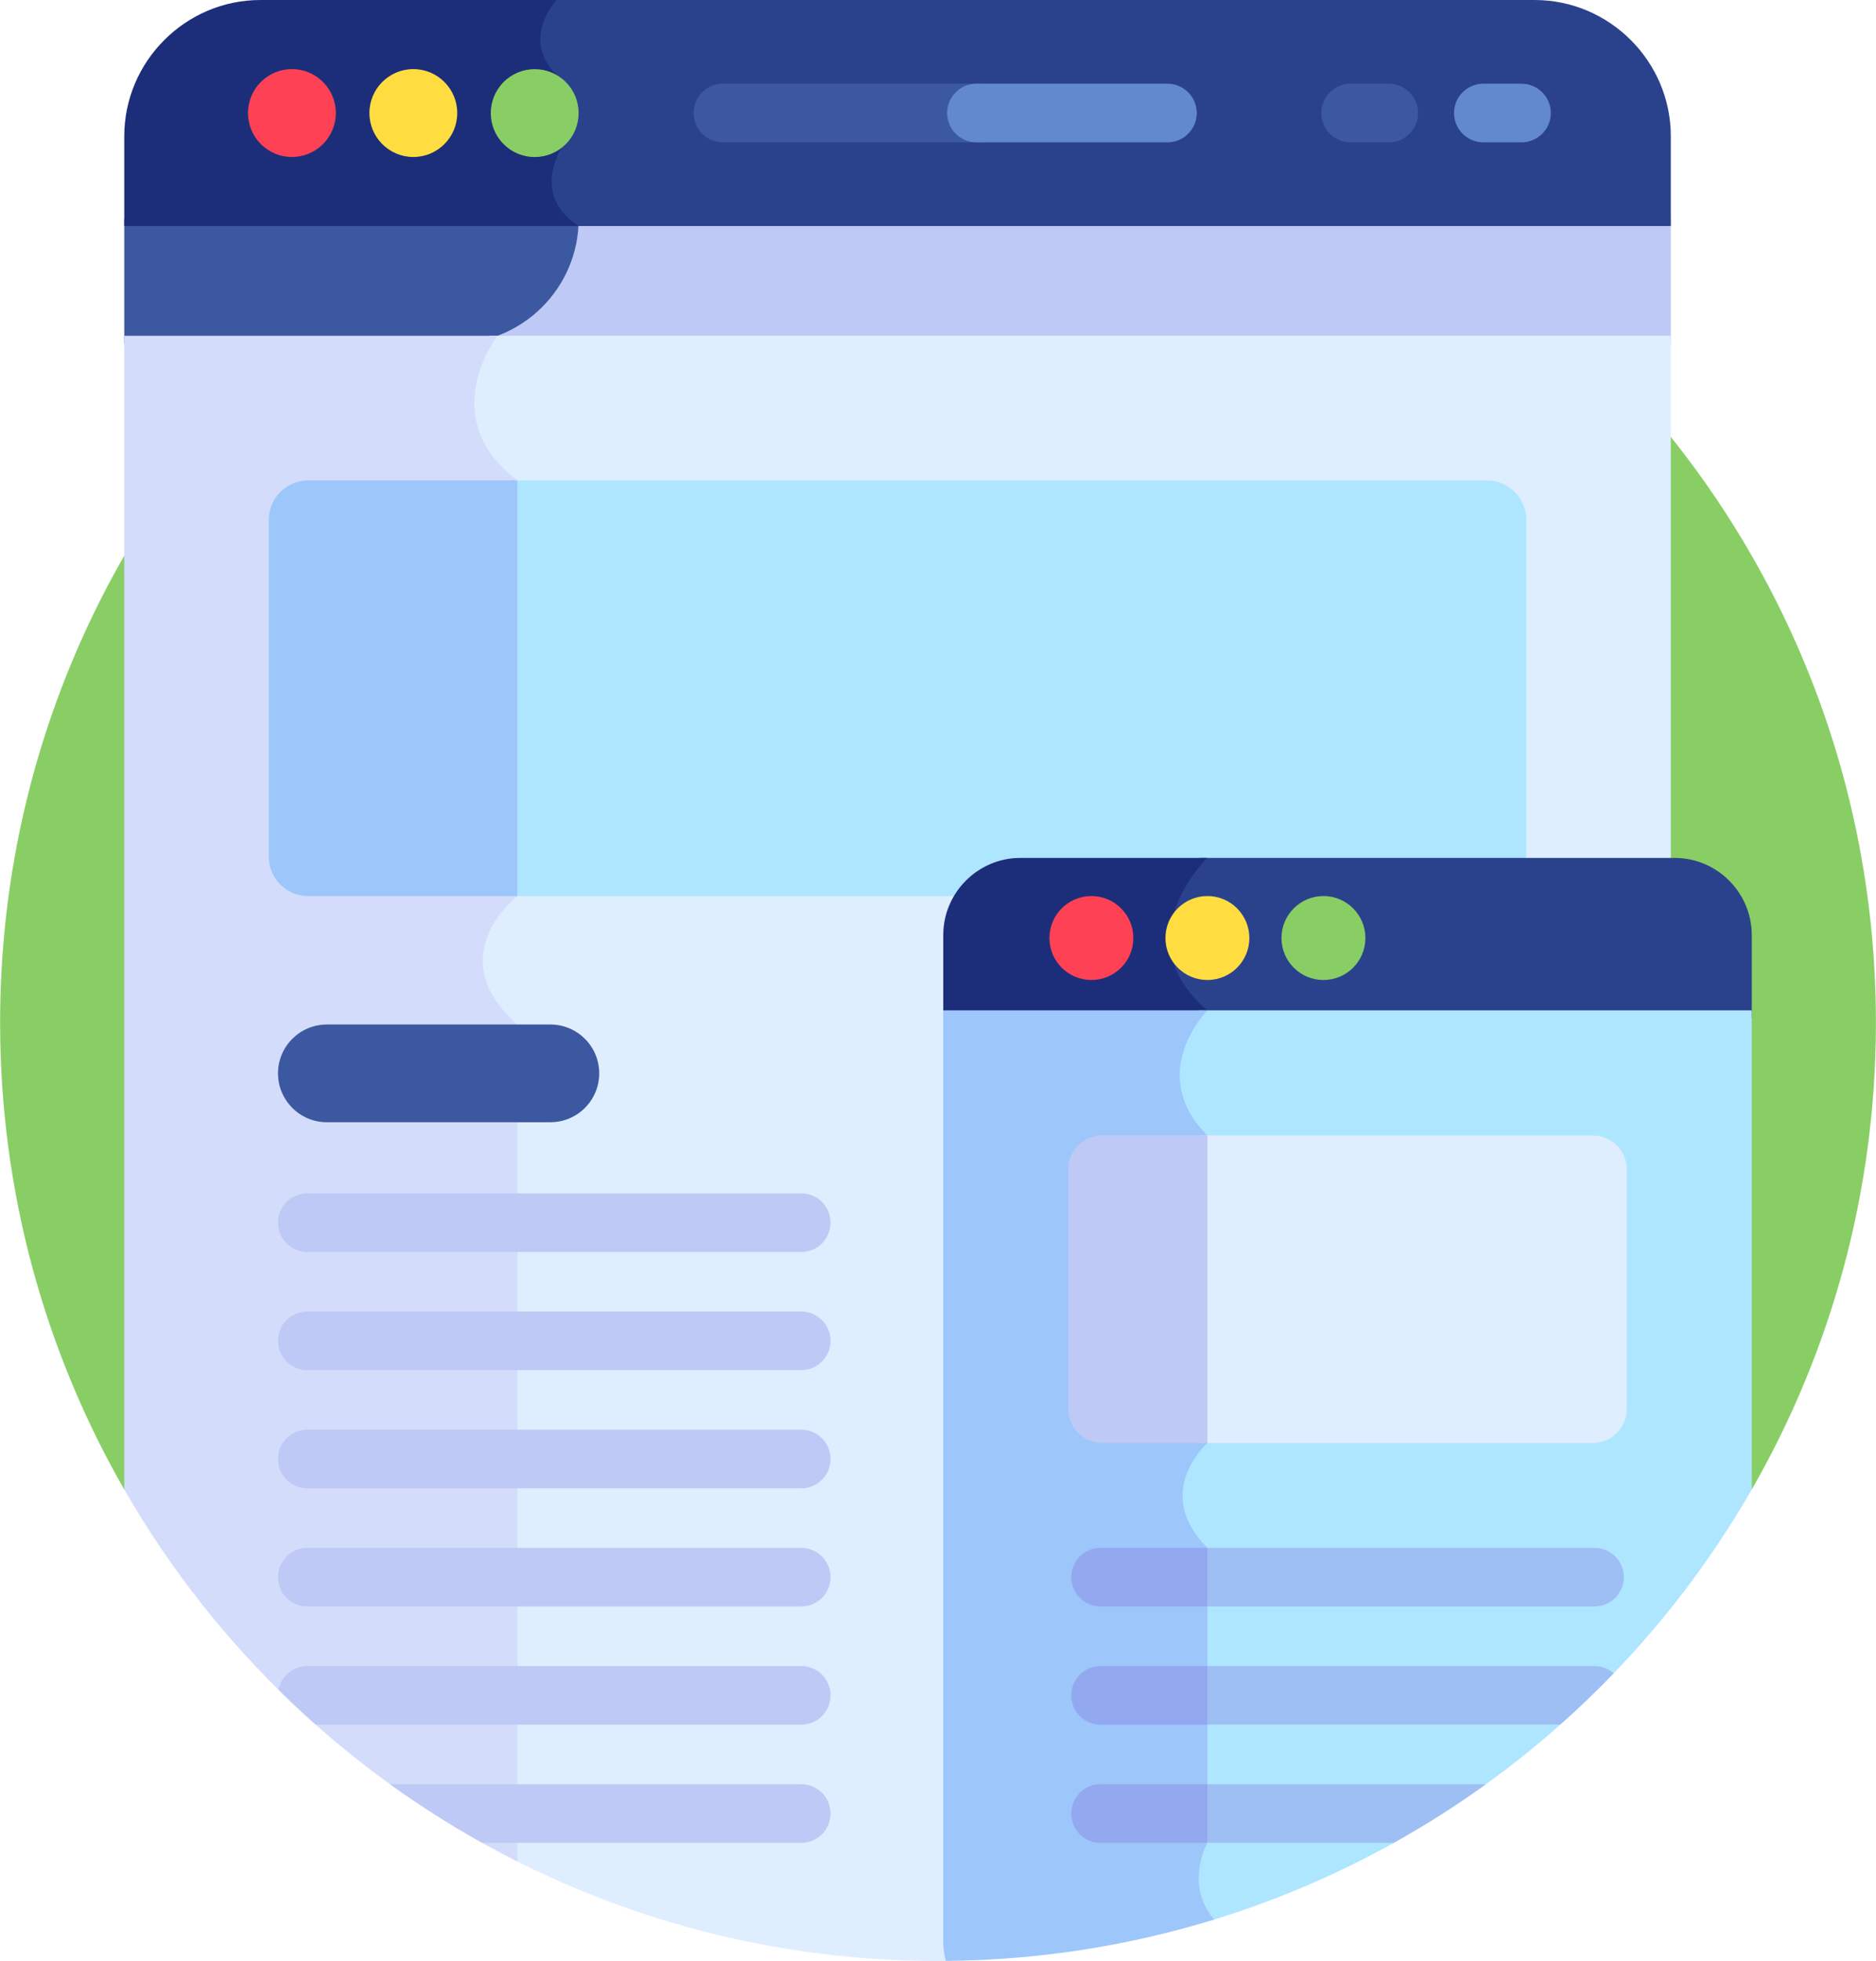 <svg xmlns="http://www.w3.org/2000/svg" width="67" height="70" viewBox="0 0 67 70" fill="none"><path d="M4.438 53.17H62.563C65.383 48.262 66.997 42.572 66.997 36.504C66.997 18.005 52 3.008 33.5 3.008C15.001 3.008 0.004 18.005 0.004 36.504C0.004 42.571 1.617 48.262 4.438 53.17Z" fill="#88CE65"></path><path d="M20.389 7.811C20.389 10.271 18.394 12.266 15.934 12.266H59.673V7.811H20.389Z" fill="#BECAF5"></path><path d="M4.438 7.811V12.266H16.212C18.672 12.266 20.667 10.271 20.667 7.811H4.438Z" fill="#3C58A0"></path><path d="M59.672 36.342V11.986H17.492C17.492 11.986 15.229 14.907 18.203 17.148V31.988C18.203 31.988 15.428 34.124 18.203 36.573V66.31C22.788 68.668 27.988 70.001 33.5 70.001C33.665 70.001 33.83 69.997 33.995 69.994C33.972 69.858 33.961 69.72 33.96 69.582V36.342H59.672Z" fill="#DEEEFF"></path><path d="M4.438 11.986V53.17C7.706 58.858 12.596 63.494 18.476 66.45V36.574C15.701 34.124 18.476 31.988 18.476 31.988V17.148C15.502 14.907 17.766 11.986 17.766 11.986H4.438Z" fill="#D3DCFB"></path><path d="M54.807 0H19.6C19.6 0 18.292 1.366 19.6 2.675L19.779 5.274C19.779 5.274 18.666 6.958 20.388 8.069H59.672V4.866C59.672 2.19 57.483 0 54.807 0Z" fill="#2A428C"></path><path d="M9.303 0C6.627 0 4.438 2.19 4.438 4.866V8.069H20.667C18.944 6.958 20.057 5.274 20.057 5.274L19.879 2.675C18.57 1.366 19.879 0 19.879 0L9.303 0Z" fill="#1C2E7A"></path><path d="M11.994 4.035C11.994 4.901 11.292 5.604 10.426 5.604C9.56 5.604 8.857 4.901 8.857 4.035C8.857 3.169 9.56 2.467 10.426 2.467C11.292 2.467 11.994 3.169 11.994 4.035Z" fill="#FF4155"></path><path d="M16.33 4.035C16.33 4.901 15.628 5.604 14.762 5.604C13.896 5.604 13.193 4.901 13.193 4.035C13.193 3.169 13.896 2.467 14.762 2.467C15.628 2.467 16.33 3.169 16.33 4.035Z" fill="#FFDD40"></path><path d="M20.205 5.146C20.818 4.534 20.818 3.541 20.205 2.928C19.593 2.316 18.599 2.316 17.987 2.928C17.375 3.541 17.375 4.534 17.987 5.146C18.599 5.759 19.593 5.759 20.205 5.146Z" fill="#88CE65"></path><path d="M34.105 4.035C34.105 3.897 34.132 3.761 34.185 3.634C34.237 3.507 34.315 3.392 34.412 3.295C34.509 3.198 34.624 3.121 34.751 3.068C34.878 3.015 35.014 2.988 35.152 2.988H25.818C25.24 2.988 24.771 3.457 24.771 4.035C24.771 4.612 25.24 5.081 25.818 5.081H35.152C35.014 5.081 34.878 5.054 34.751 5.001C34.624 4.949 34.509 4.872 34.412 4.774C34.315 4.677 34.237 4.562 34.185 4.435C34.132 4.308 34.105 4.172 34.105 4.035Z" fill="#3C58A0"></path><path d="M42.742 4.035C42.742 3.757 42.631 3.491 42.435 3.295C42.239 3.099 41.973 2.988 41.695 2.988H34.873C34.295 2.988 33.826 3.457 33.826 4.035C33.826 4.612 34.295 5.081 34.873 5.081H41.695C41.973 5.081 42.239 4.971 42.435 4.774C42.631 4.578 42.742 4.312 42.742 4.035ZM54.34 5.081H52.976C52.398 5.081 51.93 4.612 51.93 4.035C51.93 3.457 52.398 2.988 52.976 2.988H54.34C54.618 2.988 54.884 3.099 55.08 3.295C55.276 3.491 55.386 3.757 55.386 4.035C55.386 4.312 55.276 4.578 55.08 4.774C54.884 4.971 54.618 5.081 54.34 5.081Z" fill="#6289CC"></path><path d="M49.6 5.081H48.236C47.658 5.081 47.19 4.612 47.19 4.035C47.19 3.457 47.658 2.988 48.236 2.988H49.6C50.178 2.988 50.646 3.457 50.646 4.035C50.646 4.612 50.178 5.081 49.6 5.081Z" fill="#3C58A0"></path><path d="M53.1 17.148H18.203V31.988L18.202 31.988H53.1C53.879 31.988 54.51 31.357 54.51 30.578V18.559C54.51 17.78 53.879 17.148 53.1 17.148Z" fill="#AFE6FF"></path><path d="M9.6 18.559V30.578C9.6 31.357 10.231 31.989 11.01 31.989H18.476L18.477 31.988V17.148H11.01C10.231 17.148 9.6 17.78 9.6 18.559Z" fill="#9DC6FB"></path><path d="M59.809 30.625H42.838C42.472 31.027 41.538 32.199 41.582 33.619C41.61 34.524 42.03 35.353 42.833 36.087C42.764 36.172 42.698 36.258 42.636 36.348H62.563V33.379C62.563 31.864 61.323 30.625 59.809 30.625Z" fill="#2A428C"></path><path d="M43.122 30.625H36.441C34.927 30.625 33.688 31.864 33.688 33.379V36.348H42.886C43.022 36.169 43.122 36.069 43.122 36.069C40.115 33.516 43.122 30.625 43.122 30.625Z" fill="#1C2E7A"></path><path d="M19.657 40.06H11.673C10.71 40.06 9.929 39.279 9.929 38.316C9.929 37.353 10.71 36.572 11.673 36.572H19.657C20.62 36.572 21.401 37.353 21.401 38.316C21.401 39.279 20.62 40.06 19.657 40.06Z" fill="#3C58A0"></path><path d="M28.617 44.692H10.975C10.397 44.692 9.929 44.224 9.929 43.646C9.929 43.068 10.397 42.6 10.975 42.6H28.617C29.195 42.6 29.663 43.068 29.663 43.646C29.663 44.224 29.195 44.692 28.617 44.692ZM28.617 48.91H10.975C10.397 48.91 9.929 48.442 9.929 47.864C9.929 47.286 10.397 46.818 10.975 46.818H28.617C29.195 46.818 29.663 47.286 29.663 47.864C29.663 48.442 29.195 48.91 28.617 48.91ZM28.617 53.129H10.975C10.397 53.129 9.929 52.66 9.929 52.082C9.929 51.505 10.397 51.036 10.975 51.036H28.617C29.195 51.036 29.663 51.505 29.663 52.082C29.663 52.66 29.195 53.129 28.617 53.129ZM28.617 57.347H10.975C10.397 57.347 9.929 56.879 9.929 56.301C9.929 55.723 10.397 55.254 10.975 55.254H28.617C29.195 55.254 29.663 55.723 29.663 56.301C29.663 56.879 29.195 57.347 28.617 57.347ZM28.617 59.473H10.975C10.465 59.473 10.041 59.837 9.948 60.32C10.38 60.747 10.824 61.162 11.278 61.565H28.617C28.755 61.565 28.891 61.538 29.018 61.486C29.145 61.433 29.26 61.356 29.357 61.259C29.454 61.162 29.531 61.046 29.584 60.919C29.637 60.792 29.663 60.656 29.663 60.519C29.663 60.382 29.637 60.245 29.584 60.118C29.531 59.992 29.454 59.876 29.357 59.779C29.26 59.682 29.145 59.605 29.018 59.552C28.891 59.5 28.755 59.473 28.617 59.473ZM28.617 63.691H13.932C14.987 64.452 16.086 65.15 17.222 65.783H28.617C29.195 65.783 29.663 65.315 29.663 64.737C29.663 64.159 29.195 63.691 28.617 63.691Z" fill="#BECAF5"></path><path d="M40.477 33.485C40.477 34.313 39.806 34.983 38.978 34.983C38.15 34.983 37.48 34.312 37.48 33.485C37.48 32.657 38.151 31.986 38.978 31.986C39.806 31.986 40.477 32.657 40.477 33.485Z" fill="#FF4155"></path><path d="M44.62 33.485C44.62 34.313 43.949 34.983 43.122 34.983C42.294 34.983 41.623 34.312 41.623 33.485C41.623 32.657 42.294 31.986 43.122 31.986C43.949 31.986 44.62 32.657 44.62 33.485Z" fill="#FFDD40"></path><path d="M48.764 33.485C48.764 34.313 48.093 34.983 47.265 34.983C46.438 34.983 45.767 34.312 45.767 33.485C45.767 32.657 46.438 31.986 47.265 31.986C48.093 31.986 48.764 32.657 48.764 33.485Z" fill="#88CE65"></path><path d="M42.813 36.068C42.82 36.075 42.826 36.081 42.833 36.087C42.364 36.66 41.013 38.645 42.916 40.616V51.423C42.7 51.637 42.063 52.35 42.032 53.324C42.009 54.028 42.306 54.705 42.916 55.338V65.732C42.807 65.947 42.426 66.799 42.704 67.742C42.794 68.048 42.947 68.328 43.154 68.586C51.421 66.102 58.343 60.512 62.563 53.17V36.068H42.813Z" fill="#AFE6FF"></path><path d="M33.688 36.069V69.309C33.688 69.547 33.721 69.776 33.779 69.997C37.113 69.97 40.33 69.455 43.364 68.521C42.281 67.26 43.122 65.784 43.122 65.784V55.255C41.128 53.261 43.122 51.511 43.122 51.511V40.532C40.894 38.305 43.122 36.068 43.122 36.068H33.688V36.069Z" fill="#9DC6FB"></path><path d="M56.885 40.533H42.84C42.865 40.561 42.89 40.589 42.916 40.617V51.423C42.893 51.446 42.864 51.477 42.832 51.511H56.885C57.044 51.511 57.202 51.48 57.349 51.419C57.497 51.358 57.63 51.269 57.743 51.156C57.856 51.043 57.945 50.909 58.006 50.762C58.067 50.615 58.099 50.457 58.099 50.298V41.746C58.099 41.587 58.067 41.429 58.006 41.282C57.945 41.135 57.856 41.001 57.743 40.889C57.63 40.776 57.497 40.687 57.349 40.626C57.202 40.565 57.044 40.533 56.885 40.533Z" fill="#DEEEFF"></path><path d="M38.151 41.745V50.296C38.151 50.455 38.183 50.613 38.244 50.76C38.305 50.908 38.394 51.041 38.507 51.154C38.619 51.267 38.753 51.356 38.9 51.417C39.047 51.478 39.205 51.509 39.365 51.509H43.122V40.531H39.365C39.043 40.531 38.734 40.659 38.507 40.887C38.279 41.114 38.151 41.423 38.151 41.745Z" fill="#BECAF5"></path><path d="M56.946 57.346H39.304C38.726 57.346 38.258 56.878 38.258 56.3C38.258 55.722 38.726 55.254 39.304 55.254H56.946C57.224 55.254 57.49 55.364 57.686 55.56C57.882 55.757 57.993 56.023 57.993 56.3C57.993 56.578 57.882 56.844 57.686 57.04C57.49 57.236 57.224 57.346 56.946 57.346Z" fill="#8073DD" fill-opacity="0.34"></path><path d="M57.634 59.731C57.444 59.565 57.199 59.472 56.946 59.473H39.304C38.726 59.473 38.258 59.941 38.258 60.519C38.258 61.097 38.726 61.565 39.304 61.565H55.722C56.383 60.979 57.021 60.367 57.634 59.731ZM39.304 63.691C38.726 63.691 38.258 64.159 38.258 64.737C38.258 65.315 38.726 65.784 39.304 65.784H49.778C50.915 65.15 52.014 64.452 53.069 63.691H39.304Z" fill="#8073DD" fill-opacity="0.34"></path></svg>